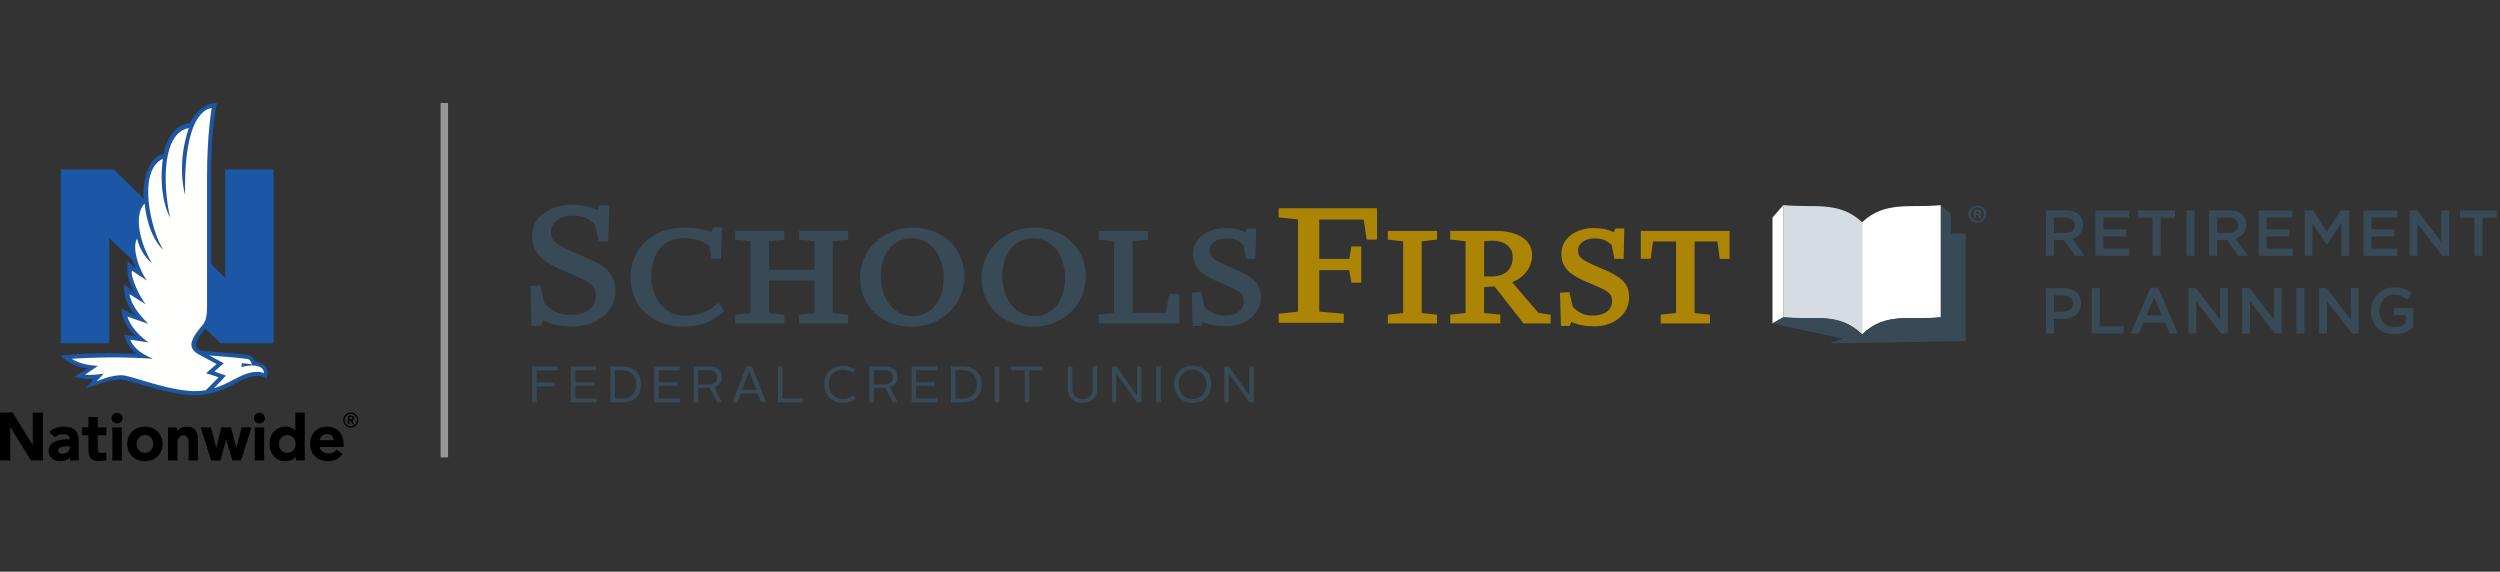 <svg width="328" height="75" viewBox="0 0 328 75" fill="none" xmlns="http://www.w3.org/2000/svg" class="footer-logo--tablet" aria-labelledby="footer-desktop-title footer-desktop-desc">
    <rect x="0" y="0" width="328" height="75" fill="#333333" stroke="none"/>
    <title id="footer-desktop-title">Schools First Federal Credit Union</title>
    <desc id="footer-desktop-desc">Nationwide N and Eagle logo next to Schools First Federal Credit Union logo with text labelling the logo specific to Retirement Planning</desc>
<path fill-rule="evenodd" clip-rule="evenodd" d="M28.954 45.035H35.896V22.236H29.543V36.441L27.699 34.645V23.321C27.666 16.666 28.464 13.511 28.464 13.511C26.313 13.511 25.197 15.539 24.948 16.138C23.741 16.27 22.751 16.963 22.089 18.308C21.713 19.07 21.526 19.808 21.46 20.169C18.915 20.753 18.694 25.263 18.861 26.073L14.909 22.236H7.984V45.035H14.338V31.256C14.338 31.256 17.41 34.152 17.409 34.152C17.689 34.983 17.96 35.315 17.96 35.315L16.754 34.286C16.536 36.523 17.168 37.67 17.755 38.518L16.289 37.281C16.175 39.502 17.253 40.864 17.913 41.45L15.975 40.504C15.842 41.833 17.182 43.779 17.96 44.155L16.325 43.913C16.68 45.745 17.96 46.404 17.96 46.404C17.96 46.404 15.167 46.346 13.882 46.346C10.306 46.346 7.96 46.683 7.96 46.683C7.96 46.683 9.542 48.248 11.563 48.32L9.763 49.425C11.07 49.849 12.313 49.702 12.313 49.702L11.273 50.939C11.273 50.939 14.546 49.687 15.927 49.782C17.027 49.858 22.161 51.849 25.608 51.849C27.921 51.849 29.596 50.969 30.942 50.261C31.764 49.829 32.472 49.48 33.171 49.373C34.42 49.182 34.983 49.635 34.983 49.635C35.11 49.112 35.496 47.792 33.471 47.469C33.391 47.109 33.04 46.641 32.516 46.562C31.428 46.397 26.847 46.046 26.713 46.038C26.32 46.015 24.999 45.761 26.214 44.029C26.305 43.898 26.92 43.128 26.92 43.128L28.954 45.035ZM28.791 46.739C30.294 46.854 31.363 46.954 32.436 47.088C32.841 47.139 33.002 47.605 33.056 47.824C32.542 47.697 31.73 47.664 31.73 47.664L31.685 48.148C31.685 48.148 32.38 47.951 33.141 47.942C33.141 47.942 34.701 47.935 34.627 48.983C34.201 48.691 33.33 48.807 33.084 48.847C32.3 48.975 31.555 49.337 30.692 49.79C29.903 50.205 29.052 50.651 28.051 50.954C28.489 50.53 29.634 49.273 29.634 49.273L28.108 48.744L29.357 47.66L27.438 46.626C27.917 46.666 28.37 46.707 28.791 46.739ZM26.572 42.656C25.865 43.471 24.948 44.632 25.146 45.477C25.294 46.178 26.288 46.611 26.288 46.611L28.424 47.763L27.038 48.966L28.701 49.488C28.701 49.488 27.176 51.044 27.001 51.2C26.566 51.273 26.104 51.317 25.608 51.317C22.078 51.317 17.17 49.244 15.956 49.229C14.491 49.211 12.652 50.051 12.652 50.051L13.613 49.017C13.613 49.017 12.356 49.27 11.137 49.167L12.855 48.006C11.346 47.957 10.024 47.51 9.402 47.072C9.402 47.072 12.18 46.853 15.948 46.893C17.472 46.909 20.057 47.061 20.057 47.061C18.779 46.521 17.585 45.809 17.072 44.559L19.509 44.924C18.486 44.301 17.001 42.741 16.727 41.533L19.444 42.48C18.962 41.96 17.282 40.395 16.979 38.581L19.129 39.926C18.566 39.362 17.039 36.363 17.299 35.486L19.303 36.827C18.343 35.647 17.221 32.52 17.985 31.301C18.594 33.658 19.95 34.516 19.95 34.516C19.06 33.233 17.139 28.687 18.973 26.685C19.455 31.219 21.392 32.75 21.392 32.75C19.789 30.207 17.962 22.402 21.369 20.824C20.702 25.838 22.313 28.564 22.313 28.564C21.296 23.944 21.329 17.398 24.78 16.8C23.085 21.735 24.289 25.541 24.289 25.541C24.042 13.997 27.78 14.192 27.78 14.192C27.78 14.192 27.165 17.47 27.165 23.312V40.183C27.165 41.348 27.065 42.042 26.572 42.656Z" fill="#1C57A5"/>
<path fill-rule="evenodd" clip-rule="evenodd" d="M28.791 46.739C30.294 46.854 31.363 46.954 32.436 47.088C32.841 47.139 33.002 47.605 33.056 47.824C32.542 47.697 31.73 47.664 31.73 47.664L31.686 48.148C31.686 48.148 32.38 47.951 33.141 47.942C33.141 47.942 34.701 47.935 34.627 48.983C34.201 48.69 33.33 48.807 33.084 48.847C32.301 48.975 31.555 49.337 30.692 49.79C29.903 50.205 29.052 50.651 28.051 50.953C28.489 50.53 29.634 49.273 29.634 49.273L28.108 48.744L29.358 47.66L27.438 46.626C27.917 46.666 28.37 46.707 28.791 46.739ZM26.572 42.656C25.865 43.471 24.948 44.631 25.146 45.477C25.294 46.178 26.288 46.611 26.288 46.611L28.424 47.763L27.038 48.966L28.701 49.488C28.701 49.488 27.176 51.044 27.001 51.2C26.566 51.273 26.104 51.317 25.608 51.317C22.078 51.317 17.17 49.244 15.956 49.229C14.492 49.211 12.652 50.051 12.652 50.051L13.613 49.016C13.613 49.016 12.356 49.27 11.137 49.167L12.855 48.006C11.346 47.957 10.024 47.51 9.402 47.072C9.402 47.072 12.18 46.853 15.948 46.892C17.473 46.909 20.057 47.061 20.057 47.061C18.78 46.521 17.585 45.809 17.072 44.559L19.509 44.924C18.486 44.301 17.001 42.741 16.727 41.533L19.444 42.48C18.962 41.96 17.282 40.395 16.979 38.581L19.13 39.926C18.566 39.361 17.039 36.363 17.299 35.486L19.303 36.827C18.343 35.647 17.221 32.519 17.985 31.301C18.594 33.658 19.95 34.516 19.95 34.516C19.06 33.233 17.139 28.687 18.974 26.685C19.455 31.219 21.392 32.75 21.392 32.75C19.789 30.207 17.962 22.402 21.369 20.824C20.702 25.838 22.313 28.564 22.313 28.564C21.296 23.944 21.329 17.398 24.78 16.8C23.086 21.735 24.289 25.541 24.289 25.541C24.042 13.997 27.78 14.192 27.78 14.192C27.78 14.192 27.165 17.47 27.165 23.312V40.183C27.165 41.348 27.065 42.042 26.572 42.656Z" fill="#FFFFFE"/>
<path fill-rule="evenodd" clip-rule="evenodd" d="M15.359 54.162C15.759 54.162 16.09 54.473 16.09 54.858C16.09 55.242 15.759 55.554 15.359 55.554C14.96 55.554 14.629 55.242 14.629 54.858C14.629 54.473 14.96 54.162 15.359 54.162ZM34.037 54.162C34.437 54.162 34.768 54.473 34.768 54.858C34.768 55.243 34.437 55.554 34.037 55.554C33.639 55.554 33.307 55.243 33.307 54.858C33.307 54.473 33.639 54.162 34.037 54.162ZM9.159 58.527H9.05C8.859 58.527 8.398 58.55 8.05 58.647C7.81 58.713 7.609 58.872 7.609 59.093C7.609 59.405 7.92 59.542 8.199 59.542C8.8 59.542 9.159 59.158 9.159 58.66V58.527ZM10.327 57.802V60.409H9.195V59.97C8.899 60.291 8.535 60.495 7.968 60.51C7.076 60.537 6.374 59.988 6.374 59.168C6.374 57.907 7.707 57.63 9.013 57.63H9.159C9.159 57.281 9.006 56.958 8.317 56.958C7.849 56.958 7.452 57.109 7.169 57.373L6.484 56.683C6.956 56.215 7.618 55.976 8.35 55.976C9.074 55.976 9.472 56.079 9.877 56.446C10.26 56.791 10.327 57.441 10.327 57.802ZM12.822 56.079V54.714H11.602V56.079H10.761V57.109H11.602V58.946C11.602 59.562 11.705 59.927 11.949 60.172C12.178 60.403 12.526 60.511 13.043 60.511C13.371 60.511 13.701 60.445 13.958 60.334V59.359C13.804 59.411 13.579 59.447 13.298 59.447C12.919 59.447 12.822 59.238 12.822 58.886V57.109H13.958V56.079H12.822ZM42.912 55.976C44.465 55.976 45.089 57.192 45.089 58.321V58.648H41.942C41.963 59.09 42.458 59.47 43.042 59.492C43.588 59.514 43.886 59.297 44.168 58.99L44.943 59.562C44.472 60.162 43.889 60.511 43.064 60.511C41.756 60.511 40.688 59.691 40.688 58.244C40.688 57.087 41.403 55.976 42.912 55.976ZM42.87 56.953C42.352 56.965 42 57.318 41.945 57.758H43.791C43.737 57.287 43.48 56.941 42.87 56.953ZM46.018 54.119C46.559 54.119 47 54.565 47 55.11C47 55.656 46.559 56.101 46.018 56.101C45.476 56.101 45.035 55.656 45.035 55.11C45.035 54.564 45.476 54.119 46.018 54.119ZM46.018 54.295C45.571 54.295 45.209 54.66 45.209 55.11C45.209 55.56 45.571 55.926 46.018 55.926C46.464 55.926 46.826 55.56 46.826 55.11C46.826 54.66 46.464 54.295 46.018 54.295ZM46.073 54.538C46.343 54.538 46.469 54.66 46.469 54.879C46.469 55.076 46.353 55.171 46.2 55.19L46.493 55.67H46.277L45.996 55.206H45.846V55.67H45.64V54.538H46.073ZM46.051 54.713L45.846 54.713V55.031H45.996C46.123 55.031 46.264 55.023 46.264 54.87C46.264 54.718 46.123 54.711 45.996 54.713L46.051 54.713ZM4.294 54.126V58.391L1.652 54.126H0V60.408H1.344V55.999L4.059 60.408H5.637L5.636 54.126H4.294ZM31.701 56.079L31.009 58.769L30.316 56.079H29.036L28.367 58.762L27.675 56.079H26.325L27.701 60.409H28.926L29.662 57.687L30.491 60.409H31.625L32.995 56.079H31.701ZM14.743 60.409H15.977V56.08H14.743V60.409ZM33.421 60.409H34.657V56.08H33.421V60.409ZM25.564 56.373C25.305 56.101 24.983 55.974 24.504 55.977C24.032 55.98 23.485 56.212 23.226 56.55V56.08H22.043V60.409H23.278V58.056C23.278 57.751 23.361 57.524 23.504 57.364C23.629 57.223 23.811 57.133 24.042 57.119C24.322 57.103 24.471 57.225 24.577 57.361C24.709 57.529 24.745 57.824 24.745 58.219V60.409H25.979V57.706C25.979 57.177 25.911 56.737 25.564 56.373ZM38.782 58.245C38.782 57.662 38.408 57.073 37.69 57.073C36.975 57.073 36.601 57.662 36.601 58.245C36.601 58.825 36.975 59.414 37.69 59.414C38.408 59.414 38.782 58.825 38.782 58.245ZM39.983 54.126V60.409H38.819V59.927C38.548 60.243 38.103 60.511 37.486 60.511C36.893 60.511 36.379 60.31 35.998 59.926C35.591 59.516 35.365 58.917 35.365 58.245C35.365 56.93 36.239 55.976 37.446 55.977C37.973 55.977 38.411 56.14 38.747 56.46L38.747 54.126H39.983ZM19.012 57.073C18.295 57.073 17.922 57.662 17.922 58.243C17.922 58.825 18.295 59.413 19.012 59.413C19.726 59.413 20.101 58.825 20.101 58.243C20.101 57.662 19.726 57.073 19.012 57.073ZM21.335 58.243C21.335 59.557 20.359 60.511 19.012 60.511C17.664 60.511 16.688 59.557 16.688 58.243C16.688 56.929 17.664 55.976 19.012 55.976C20.359 55.976 21.335 56.929 21.335 58.243Z" fill="black"/>
<g clip-path="url(#clip0_895_7)">
<path d="M167.886 27.328H167.761V28.517L167.874 28.529L170.299 28.791V40.891L167.874 41.148L167.803 41.16H167.767V42.348H176.301V41.16L176.182 41.148L173.088 40.885V35.438H177.018L177.287 36.979V37.051L177.305 37.087H178.595V32.327H177.305L177.287 32.428L177.018 33.969H173.088V28.803H178.917L179.287 31.33L179.299 31.401V31.437H180.667V27.328H167.886ZM226.784 30.296H215.276V33.957H216.566L216.578 33.856L216.59 33.784L216.877 31.682H219.898V41.07L218.071 41.267L217.993 41.279H217.922L217.886 41.291V42.438H224.348V41.291L224.234 41.279L224.157 41.267L222.329 41.07V31.682H225.327L225.608 33.784L225.62 33.856L225.632 33.928V33.963H226.922V30.302H226.796L226.784 30.296ZM210.08 35.206C207.59 34.16 207.04 33.826 207.04 32.841C207.04 31.939 207.942 31.282 209.214 31.276C210.206 31.276 210.851 31.539 211.46 32.178L211.776 33.796L211.788 33.862L211.8 33.928V33.963H213.024V33.844V33.766L213.108 30.183V30.099L213.114 30.016V29.974H211.949L211.914 30.052L211.89 30.099L211.728 30.482C211.024 30.111 210.128 29.92 209.065 29.92C207.028 29.92 204.854 31.091 204.854 33.277C204.854 35.241 206.138 36.155 208.474 37.123C211.137 38.216 211.508 38.52 211.508 39.541C211.508 40.67 210.516 41.399 208.951 41.405C207.9 41.405 207.022 41.011 206.336 40.228L205.935 38.49L205.923 38.419L205.906 38.353V38.323L205.792 38.329H205.72L204.884 38.389H204.801L204.717 38.401H204.675V38.52V38.598L204.795 42.563V42.725V42.766H205.959L205.989 42.683L206.013 42.629L206.156 42.241C207.058 42.641 207.984 42.814 209.202 42.814C211.782 42.814 213.741 41.19 213.741 39.028C213.741 37.069 212.594 36.251 210.068 35.206M195.848 31.575C195.436 31.575 194.953 31.628 194.714 31.658V36.275H195.651C197.449 36.275 198.458 35.355 198.47 33.736C198.47 32.243 197.162 31.581 195.848 31.575ZM203.332 41.279L203.445 41.291V42.426H199.886L199.874 42.414L199.844 42.378L199.82 42.348L196.081 37.577L194.708 37.666V41.064L196.649 41.261H196.726L196.84 41.279V42.426H190.27V41.279H190.306L190.378 41.267H190.455L192.283 41.058V31.646L190.455 31.449H190.378L190.27 31.431V30.291H196.266C198.542 30.291 201.008 31.121 201.008 33.48C201.008 35.05 199.981 36.43 198.387 37.021L201.85 41.052L203.266 41.261L203.338 41.273L203.332 41.279ZM188.425 30.296H188.544V31.443H188.503L188.431 31.455H188.359L186.526 31.664V41.07L188.359 41.267L188.431 41.279L188.544 41.291V42.438H182.082V41.291H182.118L182.19 41.279L182.268 41.267L184.095 41.07V31.664L182.268 31.461H182.19L182.082 31.443V30.296H188.419H188.425Z" fill="#AD8505"/>
<path d="M244.307 43.895C241.285 40.843 237.743 42.038 233.975 41.62V26.904C237.749 27.328 241.279 26.265 244.307 29.162V43.889V43.895Z" fill="#D5DCE2"/>
<path d="M232.553 28.535V42.432L233.975 41.62V26.91L232.553 28.541V28.535ZM254.639 41.62C250.864 42.044 247.329 40.843 244.307 43.895V29.168C247.329 26.271 250.858 27.334 254.633 26.91V41.626L254.639 41.62Z" fill="white"/>
<path d="M244.313 43.895C241.291 40.843 237.755 42.038 233.981 41.62L232.554 42.432L241.715 44.415C241.715 44.415 241.787 44.427 241.715 44.451C241.566 44.498 240.526 44.863 240.174 45.006C240.174 45.006 240.162 45.018 240.162 45.024C240.162 45.03 240.168 45.042 240.18 45.042L257.894 44.749V30.649H255.959V28.105L254.639 26.91V41.62C250.894 42.044 247.317 40.849 244.313 43.895ZM160.642 52.782H161.209V48.966L163.903 52.782H164.5V48.07H163.933V51.892L161.233 48.07H160.636V52.782H160.642ZM154.646 50.393C154.646 49.228 155.452 48.488 156.467 48.488C157.483 48.488 158.289 49.228 158.289 50.393C158.289 51.623 157.483 52.364 156.467 52.364C155.452 52.364 154.646 51.623 154.646 50.393ZM154.043 50.393C154.043 51.91 155.094 52.865 156.473 52.865C157.853 52.865 158.898 51.91 158.898 50.393C158.898 48.876 157.829 47.992 156.473 47.992C155.118 47.992 154.043 48.942 154.043 50.393ZM151.702 52.782H152.293V48.076H151.702V52.782ZM145.885 52.782H146.452V48.966L149.145 52.782H149.749V48.07H149.181V51.892L146.482 48.07H145.885V52.782ZM140.109 51.044C140.109 52.256 140.946 52.865 142.027 52.865C143.108 52.865 143.95 52.256 143.95 51.044V48.076H143.358V51.044C143.358 51.904 142.773 52.37 142.027 52.37C141.28 52.37 140.701 51.91 140.701 51.044V48.076H140.104V51.044H140.109ZM134.436 52.782H135.021V48.583H136.783V48.07H132.68V48.583H134.436V52.782ZM130.518 52.782H131.109V48.076H130.518V52.782ZM125.37 52.298V48.559H126.218C127.49 48.559 128.177 49.27 128.177 50.405C128.177 51.54 127.526 52.304 126.218 52.304H125.37V52.298ZM124.779 52.782H126.182C127.926 52.782 128.774 51.886 128.774 50.399C128.774 48.912 127.866 48.07 126.182 48.07H124.779V52.782ZM119.589 52.782H122.957V52.268H120.18V50.62H122.647V50.142H120.18V48.583H122.921V48.07H119.595V52.782H119.589ZM114.65 50.429V48.559H116.083C116.866 48.559 117.164 49.007 117.164 49.491C117.164 49.975 116.86 50.435 116.077 50.435H114.65V50.429ZM114.059 52.782H114.65V50.883H116.185L117.116 52.782H117.767L116.734 50.805C117.439 50.596 117.761 50.047 117.761 49.479C117.761 48.781 117.325 48.07 116.089 48.07H114.059V52.782ZM108.146 50.381C108.146 51.856 109.126 52.865 110.577 52.865C111.258 52.865 111.849 52.657 112.309 52.232L111.944 51.856C111.592 52.185 111.126 52.364 110.595 52.364C109.466 52.364 108.737 51.569 108.737 50.381C108.737 49.193 109.484 48.494 110.595 48.494C111.073 48.494 111.503 48.649 111.879 48.924L112.195 48.506C111.747 48.171 111.186 47.992 110.589 47.992C109.144 47.992 108.146 48.972 108.146 50.381ZM102.078 52.782H105.387V52.268H102.664V48.07H102.078V52.782ZM98.292 48.661H98.304L99.236 51.163H97.354L98.286 48.661H98.292ZM96.112 52.782H96.757L97.187 51.623H99.409L99.851 52.782H100.49L98.662 48.07H97.952L96.112 52.782ZM91.609 50.429V48.559H93.042C93.825 48.559 94.123 49.007 94.123 49.491C94.123 49.975 93.813 50.435 93.036 50.435H91.609V50.429ZM91.018 52.782H91.609V50.883H93.144L94.076 52.782H94.727L93.693 50.805C94.398 50.596 94.721 50.047 94.721 49.479C94.721 48.781 94.285 48.07 93.048 48.07H91.018V52.782ZM85.828 52.782H89.196V52.268H86.419V50.62H88.886V50.142H86.419V48.583H89.16V48.07H85.834V52.782H85.828ZM80.68 52.298V48.559H81.528C82.794 48.559 83.493 49.27 83.493 50.405C83.493 51.54 82.842 52.304 81.528 52.304H80.68V52.298ZM80.095 52.782H81.492C83.242 52.782 84.084 51.886 84.084 50.399C84.084 48.912 83.176 48.07 81.492 48.07H80.095V52.782ZM74.899 52.782H78.267V52.268H75.484V50.62H77.957V50.142H75.484V48.583H78.225V48.07H74.899V52.782ZM69.822 52.782H70.414V50.68H72.773V50.19H70.414V48.589H73.095V48.076H69.822V52.788V52.782ZM76.189 33.498C72.994 32.148 72.277 31.712 72.277 30.392C72.277 29.18 73.477 28.29 75.15 28.29C76.452 28.29 77.306 28.636 78.106 29.496L78.518 31.581L78.53 31.646V31.682H79.82V31.563L79.927 27.048V26.964V26.922H78.697L78.667 27L78.404 27.621C77.521 27.113 76.368 26.857 74.976 26.857C72.48 26.851 69.811 28.278 69.811 30.942C69.811 33.348 71.399 34.465 74.29 35.672C77.712 37.075 78.195 37.469 78.201 38.843C78.201 40.348 76.894 41.315 74.833 41.321C73.46 41.321 72.313 40.802 71.417 39.768L70.897 37.547L70.879 37.475V37.445L70.766 37.451L69.709 37.517H69.637L69.596 37.523V37.642L69.739 42.641V42.719V42.755H70.975L71.005 42.677L71.238 42.05C72.402 42.593 73.585 42.826 75.156 42.826C78.333 42.826 80.746 40.837 80.746 38.186C80.746 35.791 79.318 34.794 76.195 33.492M161.753 35.2C159.268 34.154 158.719 33.82 158.719 32.835C158.719 31.933 159.621 31.276 160.887 31.27C161.884 31.27 162.529 31.533 163.138 32.178L163.455 33.796L163.467 33.862L163.479 33.928V33.963H164.703V33.844V33.766L164.793 30.183V30.099V30.016V29.974H163.628L163.598 30.052L163.574 30.105L163.413 30.488C162.708 30.117 161.813 29.926 160.744 29.926C158.707 29.926 156.533 31.091 156.533 33.277C156.533 35.242 157.823 36.155 160.158 37.123C162.822 38.216 163.186 38.52 163.192 39.547C163.192 40.67 162.201 41.405 160.63 41.405C159.585 41.405 158.707 41.011 158.02 40.228L157.62 38.49L157.608 38.425L157.59 38.353V38.323L157.477 38.329H157.405L156.563 38.389H156.479L156.402 38.401H156.366V38.52V38.598L156.479 42.563V42.647V42.725V42.761H157.638L157.674 42.677L157.692 42.623L157.835 42.235C158.743 42.635 159.663 42.808 160.875 42.808C163.461 42.808 165.42 41.184 165.42 39.022C165.42 37.063 164.267 36.245 161.741 35.2M154.509 38.58H153.38L153.362 38.681L153.35 38.747L152.962 41.047H148.59V31.658L150.418 31.461H150.495L150.573 31.449H150.609V30.302H144.147V31.449L144.26 31.461H144.332L146.165 31.664V41.076L144.332 41.273L144.26 41.285H144.189L144.153 41.297V42.444H154.724V38.592H154.514L154.509 38.58ZM139.745 36.472C139.745 33.432 137.983 31.252 135.565 31.246C133.128 31.246 131.492 33.247 131.492 36.257C131.492 39.267 133.259 41.477 135.672 41.482C138.103 41.482 139.739 39.482 139.745 36.472ZM142.457 36.257C142.457 39.965 139.429 42.862 135.565 42.868C131.641 42.862 128.786 40.175 128.78 36.478C128.78 32.769 131.808 29.872 135.672 29.866C139.602 29.872 142.451 32.56 142.457 36.263M119.631 31.246C117.194 31.246 115.558 33.247 115.558 36.257C115.558 39.267 117.319 41.477 119.738 41.482C122.169 41.482 123.805 39.482 123.811 36.472C123.811 33.432 122.049 31.252 119.631 31.246ZM126.529 36.257C126.517 39.965 123.501 42.862 119.631 42.868C115.707 42.862 112.852 40.175 112.852 36.478C112.858 32.769 115.88 29.872 119.744 29.866C123.674 29.872 126.523 32.56 126.529 36.263M111.067 30.297H104.844V31.443L104.957 31.455H105.035L106.862 31.658V35.403H100.902V31.658L102.729 31.461H102.801L102.879 31.449H102.914V30.302H96.459V31.449L96.566 31.461H96.644L98.471 31.664V41.076L96.644 41.273L96.566 41.285H96.488L96.453 41.297V42.444H102.909V41.297L102.795 41.285L102.723 41.273L100.896 41.076V36.794H106.856V41.076L105.029 41.273L104.951 41.285H104.879L104.844 41.297V42.444H111.276V41.297L111.168 41.285L111.09 41.273L109.263 41.076V31.664L111.09 31.467H111.168L111.24 31.455H111.276V30.308H111.067V30.297ZM94.954 40.7L95.013 40.784L94.989 40.808L94.942 40.855L94.894 40.903C93.58 42.205 91.806 42.862 89.626 42.862C85.631 42.862 82.74 40.163 82.728 36.448C82.74 32.512 85.583 29.872 89.817 29.86C91.155 29.86 92.26 30.046 93.371 30.446L93.502 30.004L93.52 29.944L93.544 29.855H94.756V29.896L94.751 29.98V30.064L94.583 33.754V33.832L94.571 33.952H93.359V33.922L93.341 33.856L93.329 33.79L93.054 32.273C92.033 31.521 91.107 31.24 89.62 31.24C87.076 31.24 85.44 33.187 85.44 36.221C85.44 39.243 87.309 41.423 89.871 41.423C91.621 41.423 92.911 40.945 94.064 39.876L94.135 39.81L94.237 39.715L94.267 39.751L94.32 39.822L94.38 39.9L94.912 40.634L94.954 40.688V40.7Z" fill="#394A57"/>
<path d="M259.261 28.039H259.387C259.53 28.039 259.649 27.991 259.649 27.878C259.649 27.776 259.572 27.71 259.405 27.71C259.333 27.71 259.285 27.716 259.261 27.722V28.039ZM259.255 28.66H258.993V27.555C259.094 27.537 259.243 27.519 259.428 27.519C259.643 27.519 259.739 27.555 259.823 27.597C259.888 27.645 259.936 27.734 259.936 27.842C259.936 27.961 259.841 28.057 259.697 28.099V28.111C259.811 28.152 259.87 28.23 259.906 28.379C259.942 28.547 259.96 28.618 259.99 28.654H259.703C259.667 28.612 259.649 28.511 259.614 28.385C259.59 28.266 259.524 28.212 259.375 28.212H259.249V28.654L259.255 28.66ZM258.557 28.087C258.557 28.576 258.933 28.971 259.446 28.971C259.96 28.971 260.312 28.582 260.312 28.099C260.312 27.615 259.942 27.209 259.44 27.209C258.939 27.209 258.563 27.603 258.563 28.093M260.599 28.087C260.599 28.714 260.091 29.203 259.434 29.203C258.778 29.203 258.264 28.714 258.264 28.087C258.264 27.46 258.783 26.982 259.434 26.982C260.085 26.982 260.599 27.472 260.599 28.087Z" fill="#394A57"/>
<path d="M324.651 33.551H325.702V28.57H327.59V27.603H322.758V28.57H324.645V33.551H324.651ZM316.135 33.551H317.162V29.317L320.447 33.551H321.325V27.603H320.297V31.718L317.108 27.603H316.141V33.557L316.135 33.551ZM310.091 33.551H314.546V32.62H311.136V31.019H314.122V30.087H311.136V28.541H314.504V27.609H310.091V33.563V33.551ZM302.369 33.551H303.396V29.299L305.259 32.088H305.295L307.176 29.281V33.551H308.222V27.603H307.111L305.295 30.416L303.486 27.603H302.375V33.557L302.369 33.551ZM296.331 33.551H300.786V32.62H297.376V31.019H300.362V30.087H297.376V28.541H300.744V27.609H296.331V33.563V33.551ZM290.89 30.553V28.552H292.413C293.19 28.552 293.649 28.899 293.649 29.538V29.556C293.649 30.159 293.172 30.553 292.425 30.553H290.896H290.89ZM289.845 33.551H290.89V31.479H292.198L293.661 33.551H294.904L293.297 31.3C294.121 31.061 294.706 30.476 294.706 29.496V29.478C294.706 28.959 294.527 28.517 294.211 28.194C293.829 27.824 293.243 27.597 292.491 27.597H289.839V33.551H289.845ZM286.865 33.551H287.91V27.603H286.865V33.557V33.551ZM282.422 33.551H283.473V28.57H285.36V27.603H280.528V28.57H282.416V33.551H282.422ZM274.921 33.551H279.376V32.62H275.966V31.019H278.952V30.087H275.966V28.541H279.334V27.609H274.921V33.563V33.551ZM269.474 30.553V28.552H270.997C271.773 28.552 272.227 28.899 272.227 29.538V29.556C272.227 30.159 271.749 30.553 271.003 30.553H269.468H269.474ZM268.429 33.551H269.474V31.479H270.782L272.245 33.551H273.487L271.881 31.3C272.705 31.061 273.29 30.476 273.29 29.496V29.478C273.29 28.959 273.111 28.517 272.794 28.194C272.412 27.824 271.827 27.597 271.08 27.597H268.429V33.551Z" fill="#394A57"/>
<path d="M314.152 43.859C315.209 43.859 316.051 43.435 316.636 42.934V40.431H314.104V41.339H315.627V42.456C315.263 42.731 314.749 42.904 314.188 42.904C312.97 42.904 312.163 42.002 312.163 40.778V40.76C312.163 39.619 312.999 38.657 314.092 38.657C314.851 38.657 315.299 38.902 315.759 39.297L316.421 38.508C315.806 37.989 315.173 37.702 314.134 37.702C312.342 37.702 311.064 39.111 311.064 40.784V40.801C311.064 42.539 312.289 43.859 314.152 43.859ZM304.268 43.758H305.295V39.523L308.58 43.758H309.458V37.803H308.431V41.918L305.241 37.803H304.274V43.758H304.268ZM301.294 43.758H302.339V37.803H301.294V43.758ZM294.175 43.758H295.202V39.523L298.487 43.758H299.359V37.803H298.332V41.918L295.142 37.803H294.175V43.758ZM287.116 43.758H288.143V39.523L291.428 43.758H292.3V37.803H291.272V41.918L288.083 37.803H287.116V43.758ZM281.609 41.393L282.631 39.01L283.658 41.393H281.609ZM279.543 43.758H280.612L281.227 42.319H284.04L284.643 43.758H285.748L283.126 37.762H282.159L279.543 43.758ZM274.449 43.758H278.623V42.808H275.494V37.809H274.449V43.764V43.758ZM269.474 40.903V38.759H270.692C271.475 38.759 271.976 39.123 271.976 39.822V39.84C271.976 40.461 271.481 40.903 270.692 40.903H269.474ZM268.429 43.758H269.474V41.847H270.656C271.964 41.847 273.039 41.148 273.039 39.816V39.798C273.039 38.598 272.173 37.809 270.776 37.809H268.429V43.764V43.758Z" fill="#394A57"/>
</g>
<path d="M58.79 13.511V60.014H57.806V13.511H58.79Z" fill="#979797"/>
<defs>
<clipPath id="clip0_895_7">
<rect width="258" height="26.015" fill="white" transform="translate(69.596 26.851)"/>
</clipPath>
</defs>
</svg>
